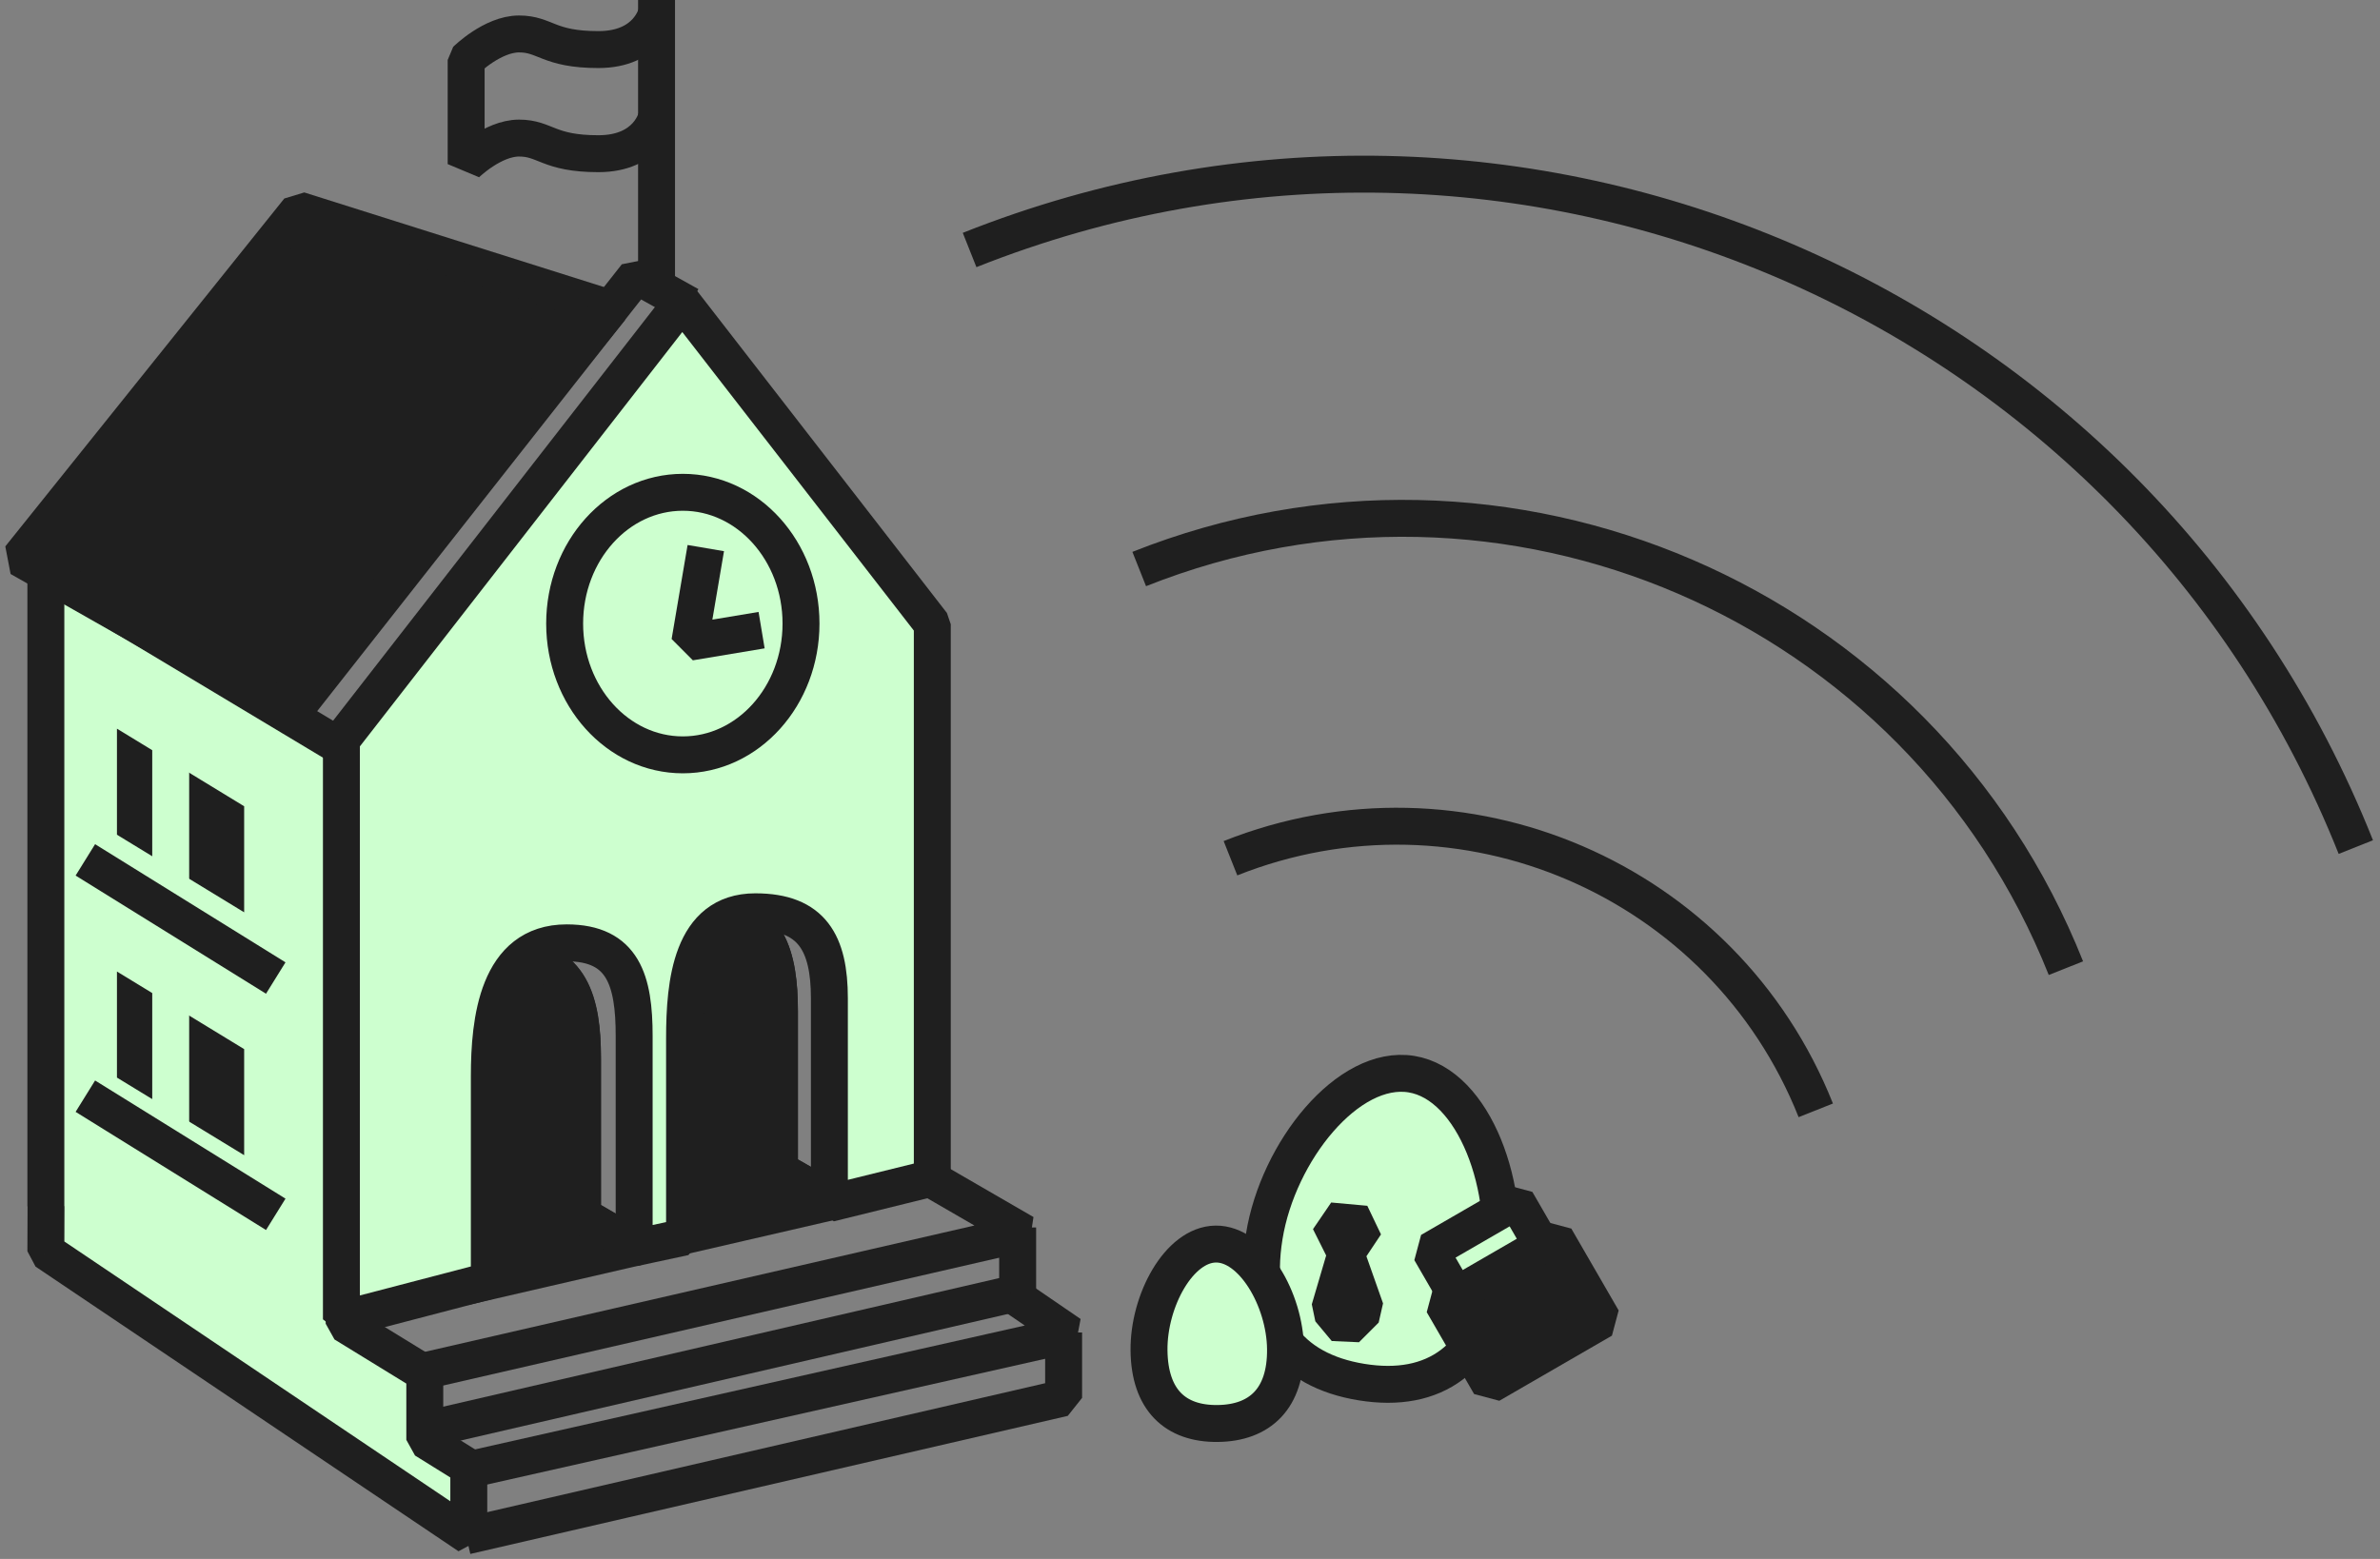 <svg width="145" height="95" viewBox="0 0 145 95" fill="none" xmlns="http://www.w3.org/2000/svg">
<rect x="0" y="0" width="145" height="95" fill="#808080" stroke="none"/>
<path d="M43.2 55.6C46.787 55.6 47.487 58.293 47.487 61.614V71.307L50.8 73.2" stroke="#1F1F1F" stroke-width="2.25" stroke-linejoin="bevel"/>
<path d="M56.289 71.6L62.4 75.138L25.6 83.6" stroke="#1F1F1F" stroke-width="2.25" stroke-linejoin="bevel"/>
<path d="M62 74.8V78.779L25.6 87.2" stroke="#1F1F1F" stroke-width="2.25" stroke-linejoin="bevel"/>
<path fill-rule="evenodd" clip-rule="evenodd" d="M2.794 34.73L20.968 45.635V80.667L25.88 83.684V87.743L28.561 89.412V93.599L2.794 76.253L2.804 73.51L2.794 73.504V34.73Z" fill="#CDFFCF"/>
<path d="M20.968 45.635L21.547 44.67L22.093 45.635H20.968ZM2.794 34.73H1.669L3.373 33.765L2.794 34.73ZM20.968 80.667L20.379 81.626L19.843 80.667H20.968ZM25.88 83.684L26.469 82.725L27.005 83.684H25.88ZM25.88 87.743L25.285 88.698L24.755 87.743H25.88ZM28.561 89.412L29.156 88.457L29.686 89.412H28.561ZM28.561 93.599H29.686L27.933 94.532L28.561 93.599ZM2.794 76.253L2.166 77.186L1.669 76.249L2.794 76.253ZM2.804 73.51L3.382 72.545L3.929 73.513L2.804 73.51ZM2.794 73.504L2.216 74.469L1.669 73.504H2.794ZM20.389 46.6L2.216 35.694L3.373 33.765L21.547 44.67L20.389 46.6ZM19.843 80.667V45.635H22.093V80.667H19.843ZM21.557 79.709L26.469 82.725L25.291 84.643L20.379 81.626L21.557 79.709ZM27.005 83.684V87.743H24.755V83.684H27.005ZM26.474 86.788L29.156 88.457L27.967 90.367L25.285 88.698L26.474 86.788ZM29.686 89.412V93.599H27.436V89.412H29.686ZM27.933 94.532L2.166 77.186L3.423 75.32L29.19 92.666L27.933 94.532ZM1.669 76.249L1.679 73.506L3.929 73.513L3.919 76.257L1.669 76.249ZM3.373 72.54L3.382 72.545L2.225 74.474L2.216 74.469L3.373 72.54ZM3.919 34.73V73.504H1.669V34.73H3.919Z" fill="#1F1F1F"/>
<path d="M61.539 78.8L65.2 81.306L28.4 89.6" stroke="#1F1F1F" stroke-width="2.25" stroke-linejoin="bevel"/>
<path d="M64.8 81.2V85.186L28.4 93.6" stroke="#1F1F1F" stroke-width="2.25" stroke-linejoin="bevel"/>
<path d="M47.487 61.614V71.307L50.8 73.2L40.4 75.6V60.6L43.2 55.6C46.787 55.6 47.487 58.293 47.487 61.614Z" fill="#1F1F1F" stroke="#1F1F1F" stroke-width="2.25" stroke-linejoin="bevel"/>
<path d="M35.488 64.414V74.107L38.8 76L28.4 78.4V63.4L31.2 58.4C34.788 58.4 35.488 61.093 35.488 64.414Z" fill="#1F1F1F" stroke="#1F1F1F" stroke-width="2.25" stroke-linejoin="bevel"/>
<path d="M31.2 58.4C34.788 58.4 35.488 61.143 35.488 64.527V74.071L38.8 76" stroke="#1F1F1F" stroke-width="2.25" stroke-linejoin="bevel"/>
<path d="M20.8 45.099L41.569 18.4L56.8 38.041V71.788L50.53 73.335V60.842C50.53 57.484 49.479 55.563 46.019 55.563C42.1 55.563 41.706 59.916 41.706 63.273V75.383L38.636 76.043V63.135C38.636 59.777 37.985 57.456 34.525 57.456C30.3 57.456 29.812 62.209 29.812 65.566V78.046L20.8 80.4V45.099Z" fill="#CDFFCF" stroke="#1F1F1F" stroke-width="2.25" stroke-linejoin="bevel"/>
<ellipse rx="7.2" ry="8" transform="matrix(-1 0 0 1 41.601 38)" stroke="#1F1F1F" stroke-width="2.25" stroke-linejoin="bevel"/>
<path d="M1.201 34L18.199 12.8L37.201 18.8L17.4 43.2L1.201 34Z" fill="#1F1F1F" stroke="#1F1F1F" stroke-width="2.25" stroke-linejoin="bevel"/>
<path d="M43 33.4L42.027 39.129L46.4 38.4" stroke="#1F1F1F" stroke-width="2.25" stroke-linejoin="bevel"/>
<path d="M18 43.2L38.769 16.8L42.001 18.6" stroke="#1F1F1F" stroke-width="2.25" stroke-linejoin="bevel"/>
<path d="M40 17.6V-0.4" stroke="#1F1F1F" stroke-width="2.25" stroke-linejoin="bevel"/>
<path d="M40 0.8C40 0.8 39.517 3.021 36.455 3.021C33.394 3.021 33.233 2.069 31.622 2.069C30.011 2.069 28.4 3.655 28.4 3.655V10C28.4 10 30.011 8.414 31.622 8.414C33.233 8.414 33.394 9.366 36.455 9.366C39.517 9.366 40 7.145 40 7.145" stroke="#1F1F1F" stroke-width="2.25" stroke-linejoin="bevel"/>
<path d="M6 42.4L16 48.501V57.6L6 51.499V42.4Z" fill="#1F1F1F" stroke="#CDFFCF" stroke-width="2.25" stroke-linejoin="bevel"/>
<path d="M10.4 45V54.6" stroke="#CDFFCF" stroke-width="2.25" stroke-linejoin="bevel"/>
<path d="M5.2 52.4L16.8 59.6" stroke="#1F1F1F" stroke-width="2.25" stroke-linejoin="bevel"/>
<path d="M6 57.2L16 63.301V72.4L6 66.299V57.2Z" fill="#1F1F1F" stroke="#CDFFCF" stroke-width="2.25" stroke-linejoin="bevel"/>
<path d="M10.4 59V68.6" stroke="#CDFFCF" stroke-width="2.25" stroke-linejoin="bevel"/>
<path d="M5.2 66.8L16.8 74" stroke="#1F1F1F" stroke-width="2.25" stroke-linejoin="bevel"/>
<path d="M77.024 75.343C76.184 80.525 78.528 83.508 82.953 84.224C87.377 84.941 90.458 82.836 91.297 77.654C92.137 72.471 89.842 66.082 85.99 65.457C82.137 64.833 77.863 70.16 77.024 75.343Z" fill="#CDFFCF" stroke="#1F1F1F" stroke-width="2.25" stroke-linejoin="bevel"/>
<rect x="87.897" y="79.399" width="7.925" height="5.763" transform="rotate(-30.042 87.897 79.399)" fill="#1F1F1F" stroke="#1F1F1F" stroke-width="2.25" stroke-linejoin="bevel"/>
<rect x="87.142" y="76.228" width="6.056" height="3.122" transform="rotate(-30.042 87.142 76.228)" fill="#CDFFCF" stroke="#1F1F1F" stroke-width="2.25" stroke-linejoin="bevel"/>
<path d="M82 76.4L83.2 74.6L81 74.4L82 76.4L81 79.8L82 81L83.2 79.8L82 76.4Z" fill="#1F1F1F"/>
<path d="M82 76.4L83.2 74.6L81 74.4L82 76.4ZM82 76.4L83.2 79.8L82 81L81 79.8L82 76.4Z" stroke="#1F1F1F" stroke-width="2.25" stroke-linejoin="bevel"/>
<path d="M78.319 82.204C78.352 85.224 76.762 86.719 74.184 86.746C71.607 86.774 70.035 85.312 70.003 82.293C69.971 79.273 71.825 75.836 74.069 75.812C76.314 75.788 78.287 79.185 78.319 82.204Z" fill="#CDFFCF" stroke="#1F1F1F" stroke-width="2.25" stroke-linejoin="bevel"/>
<path d="M74.966 52.3C89.055 46.695 105.021 53.574 110.625 67.663" stroke="#1F1F1F" stroke-width="2.25" stroke-linejoin="bevel"/>
<path d="M69.406 34.676C91.713 25.802 116.991 36.692 125.864 58.999" stroke="#1F1F1F" stroke-width="2.25" stroke-linejoin="bevel"/>
<path d="M59.072 15.235C92.441 1.961 130.253 18.251 143.527 51.62" stroke="#1F1F1F" stroke-width="2.25" stroke-linejoin="bevel"/>
</svg>
